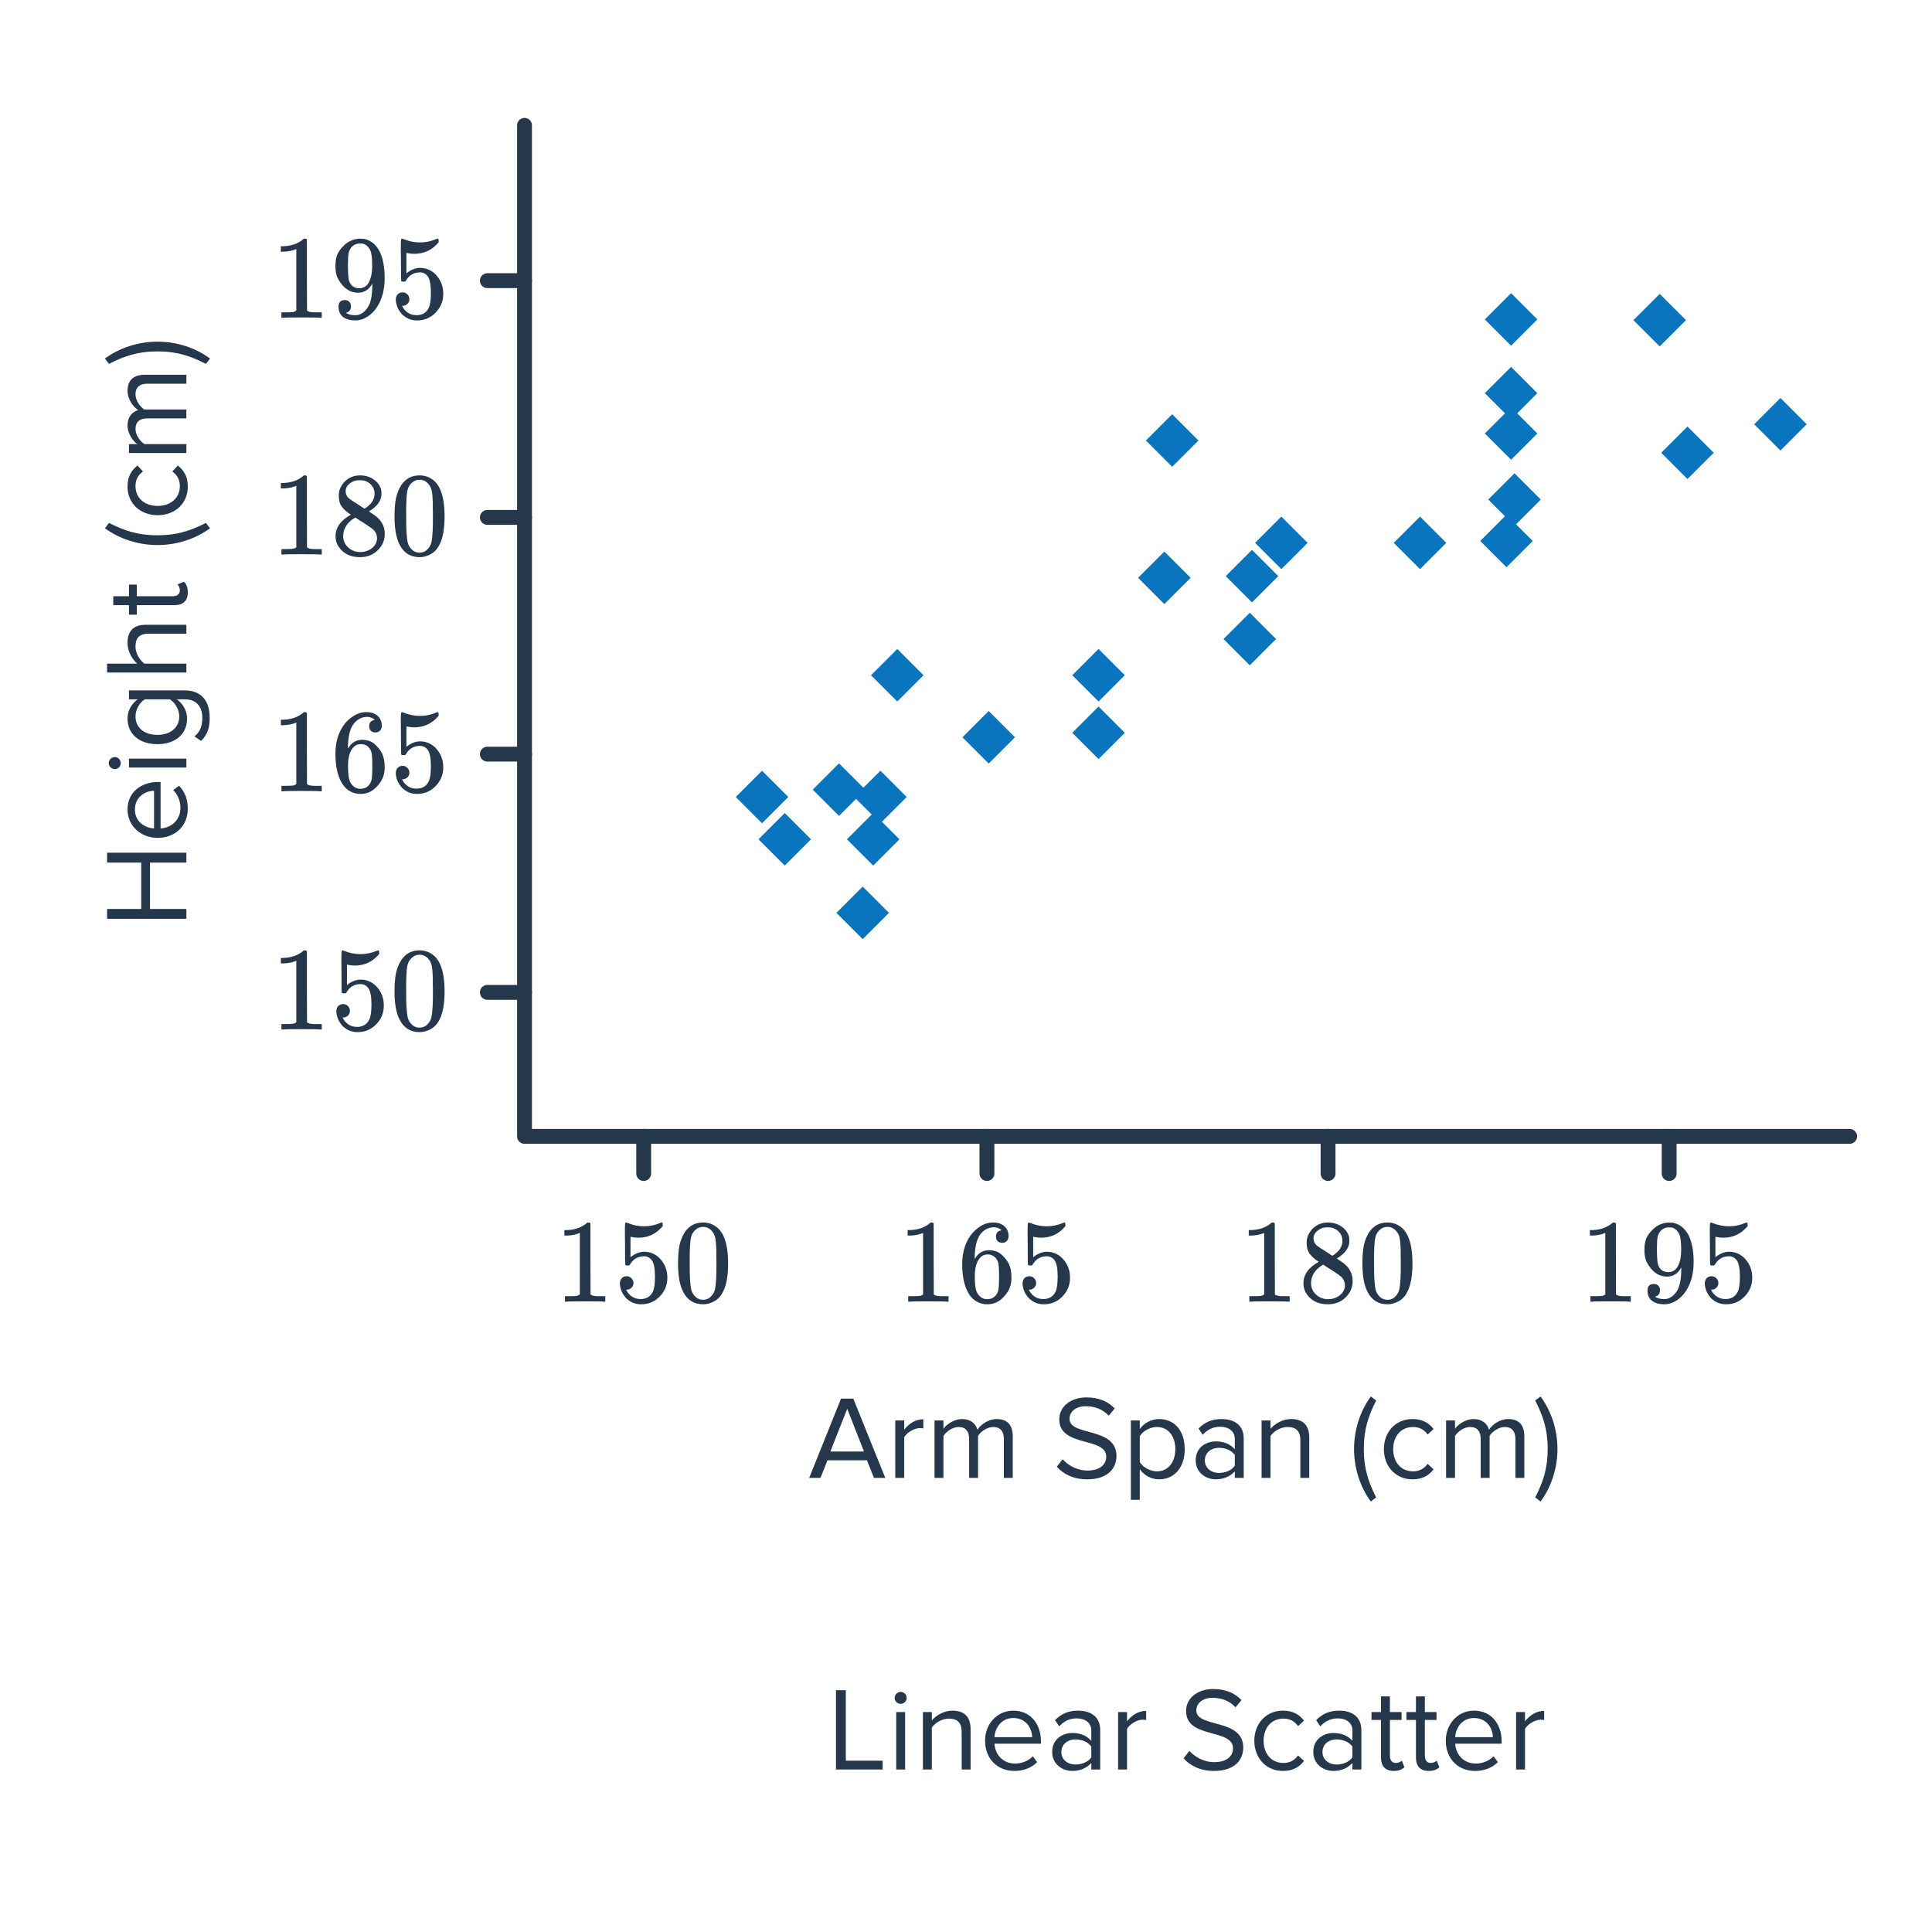 <svg width="260" height="260" viewBox="0 0 260 260" fill="none" xmlns="http://www.w3.org/2000/svg">
<path d="M70.587 16.868V152.928H248.918" stroke="#25374B" stroke-width="2" stroke-linecap="round" stroke-linejoin="round"/>
<path d="M86.625 152.928V157.928" stroke="#25374B" stroke-width="2" stroke-linecap="round"/>
<path d="M132.817 152.928V157.928" stroke="#25374B" stroke-width="2" stroke-linecap="round"/>
<path d="M178.722 152.928V157.928" stroke="#25374B" stroke-width="2" stroke-linecap="round"/>
<path d="M224.628 152.928V157.928" stroke="#25374B" stroke-width="2" stroke-linecap="round"/>
<path d="M65.587 133.548L70.587 133.548" stroke="#25374B" stroke-width="2" stroke-linecap="round"/>
<path d="M65.587 101.489L70.587 101.489" stroke="#25374B" stroke-width="2" stroke-linecap="round"/>
<path d="M65.587 69.629L70.587 69.629" stroke="#25374B" stroke-width="2" stroke-linecap="round"/>
<path d="M65.587 37.769L70.587 37.769" stroke="#25374B" stroke-width="2" stroke-linecap="round"/>
<path d="M119.136 198.889L114.832 188.217H113.184L108.896 198.889H110.416L111.36 196.521H116.672L117.616 198.889H119.136ZM116.272 195.337H111.744L114.016 189.593L116.272 195.337ZM121.683 198.889V193.417C122.035 192.793 123.043 192.185 123.779 192.185C123.971 192.185 124.115 192.201 124.259 192.233V191.001C123.203 191.001 122.307 191.593 121.683 192.409V191.161H120.483V198.889H121.683ZM136.293 198.889V193.305C136.293 191.753 135.541 190.969 134.133 190.969C133.013 190.969 131.973 191.705 131.541 192.409C131.317 191.609 130.645 190.969 129.461 190.969C128.325 190.969 127.285 191.785 126.965 192.281V191.161H125.765V198.889H126.965V193.241C127.381 192.617 128.213 192.041 128.997 192.041C130.005 192.041 130.421 192.665 130.421 193.641V198.889H131.621V193.225C132.021 192.617 132.869 192.041 133.669 192.041C134.661 192.041 135.093 192.665 135.093 193.641V198.889H136.293ZM146.315 199.081C149.195 199.081 150.251 197.497 150.251 195.945C150.251 191.961 143.931 193.337 143.931 190.937C143.931 189.929 144.843 189.241 146.123 189.241C147.291 189.241 148.411 189.641 149.211 190.521L150.011 189.545C149.115 188.601 147.851 188.057 146.219 188.057C144.123 188.057 142.555 189.257 142.555 191.017C142.555 194.825 148.875 193.305 148.875 196.057C148.875 196.873 148.267 197.897 146.363 197.897C144.859 197.897 143.707 197.161 143.003 196.377L142.219 197.385C143.099 198.377 144.459 199.081 146.315 199.081ZM155.994 199.081C158.026 199.081 159.434 197.513 159.434 195.017C159.434 192.505 158.026 190.969 155.994 190.969C154.906 190.969 153.946 191.529 153.386 192.313V191.161H152.186V201.833H153.386V197.721C154.01 198.585 154.938 199.081 155.994 199.081ZM155.69 198.009C154.746 198.009 153.802 197.433 153.386 196.761V193.273C153.802 192.601 154.746 192.041 155.69 192.041C157.242 192.041 158.17 193.305 158.17 195.017C158.17 196.729 157.242 198.009 155.69 198.009ZM167.375 198.889V193.577C167.375 191.705 166.015 190.969 164.383 190.969C163.119 190.969 162.127 191.385 161.295 192.249L161.855 193.081C162.543 192.345 163.295 192.009 164.223 192.009C165.343 192.009 166.175 192.601 166.175 193.641V195.033C165.551 194.313 164.671 193.977 163.615 193.977C162.303 193.977 160.911 194.793 160.911 196.521C160.911 198.201 162.303 199.081 163.615 199.081C164.655 199.081 165.535 198.713 166.175 198.009V198.889H167.375ZM164.047 198.217C162.927 198.217 162.143 197.513 162.143 196.537C162.143 195.545 162.927 194.841 164.047 194.841C164.895 194.841 165.711 195.161 166.175 195.801V197.257C165.711 197.897 164.895 198.217 164.047 198.217ZM176.196 198.889V193.465C176.196 191.785 175.348 190.969 173.732 190.969C172.58 190.969 171.524 191.641 170.98 192.281V191.161H169.78V198.889H170.98V193.241C171.428 192.617 172.324 192.041 173.268 192.041C174.308 192.041 174.996 192.473 174.996 193.833V198.889H176.196ZM185.198 201.513C184.174 199.497 183.534 197.657 183.534 195.001C183.534 192.329 184.174 190.505 185.198 188.473L184.478 187.929C183.038 189.913 182.222 192.425 182.222 195.001C182.222 197.577 183.038 200.105 184.478 202.073L185.198 201.513ZM190.094 199.081C191.502 199.081 192.334 198.505 192.926 197.737L192.126 197.001C191.614 197.689 190.958 198.009 190.158 198.009C188.51 198.009 187.486 196.729 187.486 195.017C187.486 193.305 188.51 192.041 190.158 192.041C190.958 192.041 191.614 192.345 192.126 193.049L192.926 192.313C192.334 191.545 191.502 190.969 190.094 190.969C187.79 190.969 186.238 192.729 186.238 195.017C186.238 197.321 187.79 199.081 190.094 199.081ZM205.136 198.889V193.305C205.136 191.753 204.384 190.969 202.976 190.969C201.856 190.969 200.816 191.705 200.384 192.409C200.16 191.609 199.488 190.969 198.304 190.969C197.168 190.969 196.128 191.785 195.808 192.281V191.161H194.608V198.889H195.808V193.241C196.224 192.617 197.056 192.041 197.84 192.041C198.848 192.041 199.264 192.665 199.264 193.641V198.889H200.464V193.225C200.864 192.617 201.712 192.041 202.512 192.041C203.504 192.041 203.936 192.665 203.936 193.641V198.889H205.136ZM207.322 202.073C208.778 200.105 209.594 197.577 209.594 195.001C209.594 192.425 208.778 189.913 207.322 187.929L206.602 188.473C207.642 190.505 208.282 192.329 208.282 195.001C208.282 197.657 207.642 199.497 206.602 201.513L207.322 202.073Z" fill="#25374B"/>
<path d="M25.082 114.754L14.411 114.754L14.411 116.082L19.003 116.082L19.003 122.322L14.411 122.322L14.411 123.65L25.082 123.65L25.082 122.322L20.186 122.322L20.186 116.082L25.082 116.082L25.082 114.754ZM25.274 108.819C25.274 107.555 24.858 106.515 24.09 105.747L23.306 106.323C23.93 106.931 24.282 107.827 24.282 108.707C24.282 110.371 23.067 111.395 21.61 111.491L21.61 105.235L21.306 105.235C18.986 105.235 17.163 106.611 17.163 108.947C17.163 111.155 18.971 112.755 21.21 112.755C23.627 112.755 25.274 111.107 25.274 108.819ZM20.73 106.419L20.73 111.491C19.547 111.427 18.154 110.611 18.154 108.963C18.154 107.203 19.578 106.435 20.73 106.419ZM16.25 102.7C16.25 102.252 15.899 101.884 15.45 101.884C15.002 101.884 14.634 102.252 14.634 102.7C14.634 103.132 15.002 103.5 15.45 103.5C15.899 103.5 16.25 103.132 16.25 102.7ZM25.082 102.092L17.355 102.092L17.355 103.292L25.082 103.292L25.082 102.092ZM28.218 96.594C28.218 94.706 27.419 92.914 24.858 92.914L17.355 92.914L17.355 94.114L18.523 94.114C17.674 94.738 17.163 95.666 17.163 96.706C17.163 98.738 18.698 100.146 21.178 100.146C23.674 100.146 25.178 98.722 25.178 96.706C25.178 95.618 24.587 94.674 23.802 94.114L24.907 94.114C26.602 94.114 27.227 95.314 27.227 96.594C27.227 97.698 26.939 98.466 26.171 99.106L27.067 99.714C27.962 98.802 28.218 97.906 28.218 96.594ZM24.122 96.418C24.122 97.97 22.875 98.898 21.178 98.898C19.466 98.898 18.235 97.97 18.235 96.418C18.235 95.458 18.811 94.53 19.483 94.114L22.858 94.114C23.53 94.53 24.122 95.458 24.122 96.418ZM25.082 84.079L19.627 84.079C17.947 84.079 17.163 84.927 17.163 86.543C17.163 87.711 17.834 88.767 18.474 89.311L14.411 89.311L14.411 90.511L25.082 90.511L25.082 89.311L19.434 89.311C18.811 88.847 18.235 87.951 18.235 87.023C18.235 85.983 18.634 85.279 19.994 85.279L25.082 85.279L25.082 84.079ZM25.274 79.731C25.274 79.026 25.067 78.594 24.779 78.29L23.883 78.642C24.058 78.802 24.203 79.123 24.203 79.459C24.203 79.987 23.787 80.243 23.21 80.243L18.41 80.243L18.41 78.674L17.355 78.674L17.355 80.243L15.242 80.243L15.242 81.442L17.355 81.442L17.355 82.722L18.41 82.722L18.41 81.442L23.466 81.442C24.619 81.442 25.274 80.867 25.274 79.731ZM27.706 70.374C25.691 71.398 23.851 72.038 21.195 72.038C18.523 72.038 16.698 71.398 14.666 70.374L14.123 71.094C16.107 72.534 18.619 73.35 21.195 73.35C23.77 73.35 26.299 72.534 28.267 71.094L27.706 70.374ZM25.274 65.478C25.274 64.07 24.698 63.238 23.93 62.646L23.195 63.446C23.883 63.958 24.203 64.614 24.203 65.414C24.203 67.062 22.922 68.086 21.21 68.086C19.498 68.086 18.235 67.062 18.235 65.414C18.235 64.614 18.538 63.958 19.242 63.446L18.506 62.646C17.738 63.238 17.163 64.07 17.163 65.478C17.163 67.782 18.922 69.334 21.21 69.334C23.515 69.334 25.274 67.782 25.274 65.478ZM25.082 50.436L19.498 50.436C17.947 50.436 17.163 51.188 17.163 52.596C17.163 53.716 17.898 54.756 18.602 55.188C17.802 55.412 17.163 56.084 17.163 57.268C17.163 58.404 17.979 59.444 18.474 59.764L17.355 59.764L17.355 60.964L25.082 60.964L25.082 59.764L19.434 59.764C18.811 59.348 18.235 58.516 18.235 57.732C18.235 56.724 18.858 56.308 19.834 56.308L25.082 56.308L25.082 55.108L19.419 55.108C18.811 54.708 18.235 53.86 18.235 53.06C18.235 52.068 18.858 51.636 19.834 51.636L25.082 51.636L25.082 50.436ZM28.267 48.25C26.299 46.794 23.77 45.978 21.195 45.978C18.619 45.978 16.107 46.794 14.123 48.25L14.666 48.97C16.698 47.93 18.523 47.29 21.195 47.29C23.851 47.29 25.691 47.93 27.706 48.97L28.267 48.25Z" fill="#25374B"/>
<path d="M43.125 138.548C42.944 138.516 42.096 138.5 40.581 138.5C39.088 138.5 38.251 138.516 38.069 138.548H37.877V137.812H38.293C38.912 137.812 39.312 137.796 39.493 137.764C39.579 137.753 39.707 137.689 39.877 137.572V129.3C39.856 129.3 39.813 129.316 39.749 129.348C39.259 129.54 38.709 129.641 38.101 129.652H37.797V128.916H38.101C38.997 128.884 39.744 128.681 40.341 128.308C40.533 128.201 40.699 128.079 40.837 127.94C40.859 127.908 40.923 127.892 41.029 127.892C41.136 127.892 41.227 127.924 41.301 127.988V132.772L41.317 137.572C41.477 137.732 41.824 137.812 42.357 137.812H42.885H43.301V138.548H43.125ZM46.181 135.124C46.437 135.124 46.651 135.215 46.821 135.396C47.003 135.567 47.093 135.785 47.093 136.052C47.093 136.297 47.003 136.505 46.821 136.676C46.64 136.847 46.437 136.932 46.213 136.932H46.101L46.149 137.012C46.309 137.353 46.555 137.636 46.885 137.86C47.216 138.084 47.605 138.196 48.053 138.196C48.811 138.196 49.355 137.876 49.685 137.236C49.888 136.841 49.989 136.159 49.989 135.188C49.989 134.089 49.845 133.348 49.557 132.964C49.28 132.612 48.939 132.436 48.533 132.436C47.701 132.436 47.072 132.799 46.645 133.524C46.603 133.599 46.56 133.647 46.517 133.668C46.485 133.679 46.411 133.684 46.293 133.684C46.112 133.684 46.011 133.652 45.989 133.588C45.968 133.545 45.957 132.612 45.957 130.788C45.957 130.468 45.952 130.089 45.941 129.652C45.941 129.215 45.941 128.937 45.941 128.82C45.941 128.223 45.973 127.924 46.037 127.924C46.059 127.903 46.08 127.892 46.101 127.892L46.389 127.988C47.083 128.265 47.792 128.404 48.517 128.404C49.275 128.404 50 128.255 50.693 127.956C50.779 127.913 50.848 127.892 50.901 127.892C50.987 127.892 51.029 127.988 51.029 128.18V128.388C50.165 129.423 49.072 129.94 47.749 129.94C47.419 129.94 47.12 129.908 46.853 129.844L46.693 129.812V132.564C47.301 132.073 47.925 131.828 48.565 131.828C48.768 131.828 48.987 131.855 49.221 131.908C49.936 132.089 50.517 132.495 50.965 133.124C51.424 133.753 51.653 134.489 51.653 135.332C51.653 136.303 51.312 137.14 50.629 137.844C49.957 138.548 49.125 138.9 48.133 138.9C47.461 138.9 46.891 138.713 46.421 138.34C46.219 138.212 46.043 138.036 45.893 137.812C45.573 137.428 45.371 136.953 45.285 136.388C45.285 136.356 45.28 136.308 45.269 136.244C45.269 136.169 45.269 136.116 45.269 136.084C45.269 135.785 45.355 135.551 45.525 135.38C45.696 135.209 45.915 135.124 46.181 135.124ZM54.005 129.188C54.603 128.324 55.419 127.892 56.453 127.892C57.232 127.892 57.915 128.159 58.501 128.692C58.789 128.969 59.035 129.332 59.237 129.78C59.632 130.665 59.829 131.881 59.829 133.428C59.829 135.081 59.6 136.345 59.141 137.22C58.843 137.839 58.405 138.287 57.829 138.564C57.381 138.788 56.928 138.9 56.469 138.9C55.243 138.9 54.347 138.34 53.781 137.22C53.323 136.345 53.093 135.081 53.093 133.428C53.093 132.436 53.157 131.62 53.285 130.98C53.424 130.329 53.664 129.732 54.005 129.188ZM57.605 128.996C57.296 128.655 56.917 128.484 56.469 128.484C56.021 128.484 55.637 128.655 55.317 128.996C55.083 129.241 54.923 129.54 54.837 129.892C54.752 130.244 54.699 130.852 54.677 131.716C54.677 131.78 54.672 131.988 54.661 132.34C54.661 132.692 54.661 132.985 54.661 133.22C54.661 134.244 54.672 134.959 54.693 135.364C54.736 136.111 54.8 136.649 54.885 136.98C54.971 137.3 55.131 137.577 55.365 137.812C55.653 138.132 56.021 138.292 56.469 138.292C56.907 138.292 57.269 138.132 57.557 137.812C57.792 137.577 57.952 137.3 58.037 136.98C58.123 136.649 58.187 136.111 58.229 135.364C58.251 134.959 58.261 134.244 58.261 133.22C58.261 132.985 58.256 132.692 58.245 132.34C58.245 131.988 58.245 131.78 58.245 131.716C58.224 130.852 58.171 130.244 58.085 129.892C58 129.54 57.84 129.241 57.605 128.996Z" fill="#25374B"/>
<path d="M43.125 106.489C42.944 106.457 42.096 106.441 40.581 106.441C39.088 106.441 38.251 106.457 38.069 106.489H37.877V105.753H38.293C38.912 105.753 39.312 105.737 39.493 105.705C39.579 105.695 39.707 105.631 39.877 105.513V97.241C39.856 97.241 39.813 97.257 39.749 97.289C39.259 97.481 38.709 97.582 38.101 97.593H37.797V96.857H38.101C38.997 96.825 39.744 96.623 40.341 96.249C40.533 96.142 40.699 96.02 40.837 95.881C40.859 95.849 40.923 95.833 41.029 95.833C41.136 95.833 41.227 95.865 41.301 95.929V100.713L41.317 105.513C41.477 105.673 41.824 105.753 42.357 105.753H42.885H43.301V106.489H43.125ZM50.437 96.873C50.203 96.638 49.872 96.505 49.445 96.473C48.699 96.473 48.075 96.793 47.573 97.433C47.072 98.126 46.821 99.204 46.821 100.665L46.837 100.729L46.965 100.521C47.403 99.881 47.995 99.561 48.741 99.561C49.232 99.561 49.664 99.662 50.037 99.865C50.293 100.015 50.549 100.233 50.805 100.521C51.061 100.799 51.269 101.097 51.429 101.417C51.653 101.94 51.765 102.511 51.765 103.129V103.417C51.765 103.663 51.739 103.892 51.685 104.105C51.557 104.735 51.227 105.327 50.693 105.881C50.235 106.361 49.723 106.66 49.157 106.777C48.987 106.82 48.773 106.841 48.517 106.841C48.315 106.841 48.133 106.825 47.973 106.793C47.184 106.644 46.555 106.217 46.085 105.513C45.456 104.521 45.141 103.177 45.141 101.481C45.141 100.329 45.344 99.321 45.749 98.457C46.155 97.593 46.72 96.921 47.445 96.441C48.021 96.036 48.645 95.833 49.317 95.833C49.936 95.833 50.432 95.999 50.805 96.329C51.189 96.66 51.381 97.113 51.381 97.689C51.381 97.956 51.301 98.169 51.141 98.329C50.992 98.489 50.789 98.569 50.533 98.569C50.277 98.569 50.069 98.495 49.909 98.345C49.76 98.196 49.685 97.988 49.685 97.721C49.685 97.241 49.936 96.959 50.437 96.873ZM49.733 100.713C49.435 100.329 49.051 100.137 48.581 100.137C48.187 100.137 47.867 100.26 47.621 100.505C47.099 101.028 46.837 101.871 46.837 103.033C46.837 103.983 46.901 104.639 47.029 105.001C47.136 105.321 47.317 105.593 47.573 105.817C47.829 106.041 48.133 106.153 48.485 106.153C49.029 106.153 49.445 105.951 49.733 105.545C49.893 105.321 49.995 105.055 50.037 104.745C50.08 104.436 50.101 103.988 50.101 103.401V103.145V102.889C50.101 102.281 50.08 101.823 50.037 101.513C49.995 101.204 49.893 100.937 49.733 100.713ZM54.181 103.065C54.437 103.065 54.651 103.156 54.821 103.337C55.003 103.508 55.093 103.727 55.093 103.993C55.093 104.239 55.003 104.447 54.821 104.617C54.64 104.788 54.437 104.873 54.213 104.873H54.101L54.149 104.953C54.309 105.295 54.555 105.577 54.885 105.801C55.216 106.025 55.605 106.137 56.053 106.137C56.811 106.137 57.355 105.817 57.685 105.177C57.888 104.783 57.989 104.1 57.989 103.129C57.989 102.031 57.845 101.289 57.557 100.905C57.28 100.553 56.939 100.377 56.533 100.377C55.701 100.377 55.072 100.74 54.645 101.465C54.603 101.54 54.56 101.588 54.517 101.609C54.485 101.62 54.411 101.625 54.293 101.625C54.112 101.625 54.011 101.593 53.989 101.529C53.968 101.487 53.957 100.553 53.957 98.729C53.957 98.409 53.952 98.031 53.941 97.593C53.941 97.156 53.941 96.879 53.941 96.761C53.941 96.164 53.973 95.865 54.037 95.865C54.059 95.844 54.08 95.833 54.101 95.833L54.389 95.929C55.083 96.207 55.792 96.345 56.517 96.345C57.275 96.345 58 96.196 58.693 95.897C58.779 95.855 58.848 95.833 58.901 95.833C58.987 95.833 59.029 95.929 59.029 96.121V96.329C58.165 97.364 57.072 97.881 55.749 97.881C55.419 97.881 55.12 97.849 54.853 97.785L54.693 97.753V100.505C55.301 100.015 55.925 99.769 56.565 99.769C56.768 99.769 56.987 99.796 57.221 99.849C57.936 100.031 58.517 100.436 58.965 101.065C59.424 101.695 59.653 102.431 59.653 103.273C59.653 104.244 59.312 105.081 58.629 105.785C57.957 106.489 57.125 106.841 56.133 106.841C55.461 106.841 54.891 106.655 54.421 106.281C54.219 106.153 54.043 105.977 53.893 105.753C53.573 105.369 53.371 104.895 53.285 104.329C53.285 104.297 53.28 104.249 53.269 104.185C53.269 104.111 53.269 104.057 53.269 104.025C53.269 103.727 53.355 103.492 53.525 103.321C53.696 103.151 53.915 103.065 54.181 103.065Z" fill="#25374B"/>
<path d="M43.125 74.629C42.944 74.597 42.096 74.581 40.581 74.581C39.088 74.581 38.251 74.597 38.069 74.629H37.877V73.893H38.293C38.912 73.893 39.312 73.877 39.493 73.845C39.579 73.834 39.707 73.77 39.877 73.653V65.381C39.856 65.381 39.813 65.397 39.749 65.429C39.259 65.621 38.709 65.722 38.101 65.733H37.797V64.997H38.101C38.997 64.965 39.744 64.762 40.341 64.389C40.533 64.282 40.699 64.16 40.837 64.021C40.859 63.989 40.923 63.973 41.029 63.973C41.136 63.973 41.227 64.005 41.301 64.069V68.853L41.317 73.653C41.477 73.813 41.824 73.893 42.357 73.893H42.885H43.301V74.629H43.125ZM47.221 69.269C46.699 68.928 46.293 68.57 46.005 68.197C45.728 67.824 45.589 67.333 45.589 66.725C45.589 66.266 45.675 65.882 45.845 65.573C46.08 65.093 46.421 64.709 46.869 64.421C47.328 64.122 47.851 63.973 48.437 63.973C49.163 63.973 49.792 64.165 50.325 64.549C50.859 64.922 51.189 65.408 51.317 66.005C51.328 66.069 51.333 66.197 51.333 66.389C51.333 66.624 51.323 66.784 51.301 66.869C51.141 67.573 50.656 68.181 49.845 68.693L49.653 68.821C50.251 69.226 50.56 69.44 50.581 69.461C51.381 70.101 51.781 70.896 51.781 71.845C51.781 72.709 51.461 73.45 50.821 74.069C50.192 74.677 49.403 74.981 48.453 74.981C47.141 74.981 46.176 74.501 45.557 73.541C45.291 73.157 45.157 72.693 45.157 72.149C45.157 70.986 45.845 70.026 47.221 69.269ZM50.405 66.421C50.405 65.962 50.256 65.573 49.957 65.253C49.659 64.933 49.296 64.73 48.869 64.645C48.795 64.634 48.619 64.629 48.341 64.629C47.776 64.629 47.301 64.821 46.917 65.205C46.651 65.45 46.517 65.744 46.517 66.085C46.517 66.544 46.709 66.906 47.093 67.173C47.147 67.226 47.488 67.45 48.117 67.845L49.045 68.453C49.056 68.442 49.125 68.4 49.253 68.325C49.381 68.24 49.477 68.165 49.541 68.101C50.117 67.642 50.405 67.082 50.405 66.421ZM46.181 72.117C46.181 72.746 46.411 73.269 46.869 73.685C47.328 74.09 47.861 74.293 48.469 74.293C48.907 74.293 49.301 74.202 49.653 74.021C50.016 73.84 50.288 73.605 50.469 73.317C50.651 73.04 50.741 72.746 50.741 72.437C50.741 71.978 50.555 71.573 50.181 71.221C50.096 71.136 49.653 70.832 48.853 70.309C48.704 70.213 48.539 70.112 48.357 70.005C48.187 69.888 48.053 69.797 47.957 69.733L47.829 69.653L47.637 69.749C46.965 70.186 46.523 70.72 46.309 71.349C46.224 71.626 46.181 71.882 46.181 72.117ZM54.005 65.269C54.603 64.405 55.419 63.973 56.453 63.973C57.232 63.973 57.915 64.24 58.501 64.773C58.789 65.05 59.035 65.413 59.237 65.861C59.632 66.746 59.829 67.962 59.829 69.509C59.829 71.162 59.6 72.426 59.141 73.301C58.843 73.92 58.405 74.368 57.829 74.645C57.381 74.869 56.928 74.981 56.469 74.981C55.243 74.981 54.347 74.421 53.781 73.301C53.323 72.426 53.093 71.162 53.093 69.509C53.093 68.517 53.157 67.701 53.285 67.061C53.424 66.41 53.664 65.813 54.005 65.269ZM57.605 65.077C57.296 64.736 56.917 64.565 56.469 64.565C56.021 64.565 55.637 64.736 55.317 65.077C55.083 65.322 54.923 65.621 54.837 65.973C54.752 66.325 54.699 66.933 54.677 67.797C54.677 67.861 54.672 68.069 54.661 68.421C54.661 68.773 54.661 69.066 54.661 69.301C54.661 70.325 54.672 71.04 54.693 71.445C54.736 72.192 54.8 72.73 54.885 73.061C54.971 73.381 55.131 73.658 55.365 73.893C55.653 74.213 56.021 74.373 56.469 74.373C56.907 74.373 57.269 74.213 57.557 73.893C57.792 73.658 57.952 73.381 58.037 73.061C58.123 72.73 58.187 72.192 58.229 71.445C58.251 71.04 58.261 70.325 58.261 69.301C58.261 69.066 58.256 68.773 58.245 68.421C58.245 68.069 58.245 67.861 58.245 67.797C58.224 66.933 58.171 66.325 58.085 65.973C58 65.621 57.84 65.322 57.605 65.077Z" fill="#25374B"/>
<path d="M43.125 42.769C42.944 42.737 42.096 42.721 40.581 42.721C39.088 42.721 38.251 42.737 38.069 42.769H37.877V42.033H38.293C38.912 42.033 39.312 42.017 39.493 41.985C39.579 41.974 39.707 41.91 39.877 41.793V33.521C39.856 33.521 39.813 33.537 39.749 33.569C39.259 33.761 38.709 33.862 38.101 33.873H37.797V33.137H38.101C38.997 33.105 39.744 32.902 40.341 32.529C40.533 32.422 40.699 32.299 40.837 32.161C40.859 32.129 40.923 32.113 41.029 32.113C41.136 32.113 41.227 32.145 41.301 32.209V36.993L41.317 41.793C41.477 41.953 41.824 42.033 42.357 42.033H42.885H43.301V42.769H43.125ZM47.237 41.233C47.237 41.457 47.179 41.643 47.061 41.793C46.955 41.942 46.811 42.033 46.629 42.065L46.565 42.081C46.565 42.091 46.603 42.123 46.677 42.177C46.752 42.219 46.811 42.246 46.853 42.257C47.099 42.363 47.403 42.417 47.765 42.417C47.968 42.417 48.107 42.406 48.181 42.385C48.693 42.257 49.125 41.926 49.477 41.393C49.893 40.795 50.101 39.761 50.101 38.289V38.177L50.021 38.305C49.584 39.03 48.971 39.393 48.181 39.393C47.328 39.393 46.603 39.025 46.005 38.289C45.696 37.905 45.472 37.531 45.333 37.169C45.205 36.806 45.141 36.347 45.141 35.793C45.141 35.174 45.221 34.667 45.381 34.273C45.552 33.878 45.84 33.478 46.245 33.073C46.8 32.518 47.461 32.203 48.229 32.129L48.277 32.113C48.309 32.113 48.336 32.113 48.357 32.113C48.379 32.113 48.411 32.118 48.453 32.129C48.507 32.129 48.549 32.129 48.581 32.129C48.805 32.129 48.96 32.139 49.045 32.161C49.909 32.353 50.587 32.902 51.077 33.809C51.536 34.737 51.765 35.942 51.765 37.425C51.765 38.918 51.445 40.182 50.805 41.217C50.432 41.814 49.979 42.283 49.445 42.625C48.923 42.955 48.373 43.121 47.797 43.121C47.125 43.121 46.581 42.966 46.165 42.657C45.76 42.337 45.557 41.878 45.557 41.281C45.557 40.683 45.84 40.385 46.405 40.385C46.651 40.385 46.848 40.459 46.997 40.609C47.157 40.758 47.237 40.966 47.237 41.233ZM48.853 32.801C48.747 32.779 48.597 32.769 48.405 32.769C48 32.769 47.653 32.913 47.365 33.201C47.141 33.435 46.992 33.718 46.917 34.049C46.853 34.369 46.821 34.923 46.821 35.713C46.821 36.438 46.848 37.014 46.901 37.441C46.955 37.846 47.109 38.177 47.365 38.433C47.632 38.678 47.968 38.801 48.373 38.801H48.437C49.013 38.747 49.429 38.449 49.685 37.905C49.952 37.35 50.085 36.678 50.085 35.889C50.085 35.057 50.043 34.459 49.957 34.097C49.904 33.787 49.771 33.51 49.557 33.265C49.355 33.019 49.12 32.865 48.853 32.801ZM54.181 39.345C54.437 39.345 54.651 39.435 54.821 39.617C55.003 39.787 55.093 40.006 55.093 40.273C55.093 40.518 55.003 40.726 54.821 40.897C54.64 41.067 54.437 41.153 54.213 41.153H54.101L54.149 41.233C54.309 41.574 54.555 41.857 54.885 42.081C55.216 42.305 55.605 42.417 56.053 42.417C56.811 42.417 57.355 42.097 57.685 41.457C57.888 41.062 57.989 40.379 57.989 39.409C57.989 38.31 57.845 37.569 57.557 37.185C57.28 36.833 56.939 36.657 56.533 36.657C55.701 36.657 55.072 37.019 54.645 37.745C54.603 37.819 54.56 37.867 54.517 37.889C54.485 37.899 54.411 37.905 54.293 37.905C54.112 37.905 54.011 37.873 53.989 37.809C53.968 37.766 53.957 36.833 53.957 35.009C53.957 34.689 53.952 34.31 53.941 33.873C53.941 33.435 53.941 33.158 53.941 33.041C53.941 32.443 53.973 32.145 54.037 32.145C54.059 32.123 54.08 32.113 54.101 32.113L54.389 32.209C55.083 32.486 55.792 32.625 56.517 32.625C57.275 32.625 58 32.475 58.693 32.177C58.779 32.134 58.848 32.113 58.901 32.113C58.987 32.113 59.029 32.209 59.029 32.401V32.609C58.165 33.643 57.072 34.161 55.749 34.161C55.419 34.161 55.12 34.129 54.853 34.065L54.693 34.033V36.785C55.301 36.294 55.925 36.049 56.565 36.049C56.768 36.049 56.987 36.075 57.221 36.129C57.936 36.31 58.517 36.715 58.965 37.345C59.424 37.974 59.653 38.71 59.653 39.553C59.653 40.523 59.312 41.361 58.629 42.065C57.957 42.769 57.125 43.121 56.133 43.121C55.461 43.121 54.891 42.934 54.421 42.561C54.219 42.433 54.043 42.257 53.893 42.033C53.573 41.649 53.371 41.174 53.285 40.609C53.285 40.577 53.28 40.529 53.269 40.465C53.269 40.39 53.269 40.337 53.269 40.305C53.269 40.006 53.355 39.771 53.525 39.601C53.696 39.43 53.915 39.345 54.181 39.345Z" fill="#25374B"/>
<path d="M81.281 175.174C81.1 175.142 80.252 175.126 78.737 175.126C77.244 175.126 76.407 175.142 76.225 175.174H76.033V174.438H76.449C77.068 174.438 77.468 174.422 77.649 174.39C77.735 174.379 77.863 174.315 78.033 174.198V165.926C78.012 165.926 77.969 165.942 77.905 165.974C77.415 166.166 76.865 166.267 76.257 166.278H75.953V165.542H76.257C77.153 165.51 77.9 165.307 78.497 164.934C78.689 164.827 78.855 164.704 78.993 164.566C79.015 164.534 79.079 164.518 79.185 164.518C79.292 164.518 79.383 164.55 79.457 164.614V169.398L79.473 174.198C79.633 174.358 79.98 174.438 80.513 174.438H81.041H81.457V175.174H81.281ZM84.337 171.75C84.593 171.75 84.807 171.84 84.977 172.022C85.159 172.192 85.249 172.411 85.249 172.678C85.249 172.923 85.159 173.131 84.977 173.302C84.796 173.472 84.593 173.558 84.369 173.558H84.257L84.305 173.638C84.465 173.979 84.711 174.262 85.041 174.486C85.372 174.71 85.761 174.822 86.209 174.822C86.967 174.822 87.511 174.502 87.841 173.862C88.044 173.467 88.145 172.784 88.145 171.814C88.145 170.715 88.001 169.974 87.713 169.59C87.436 169.238 87.095 169.062 86.689 169.062C85.857 169.062 85.228 169.424 84.801 170.15C84.759 170.224 84.716 170.272 84.673 170.294C84.641 170.304 84.567 170.31 84.449 170.31C84.268 170.31 84.167 170.278 84.145 170.214C84.124 170.171 84.113 169.238 84.113 167.414C84.113 167.094 84.108 166.715 84.097 166.278C84.097 165.84 84.097 165.563 84.097 165.446C84.097 164.848 84.129 164.55 84.193 164.55C84.215 164.528 84.236 164.518 84.257 164.518L84.545 164.614C85.239 164.891 85.948 165.03 86.673 165.03C87.431 165.03 88.156 164.88 88.849 164.582C88.935 164.539 89.004 164.518 89.057 164.518C89.143 164.518 89.185 164.614 89.185 164.806V165.014C88.321 166.048 87.228 166.566 85.905 166.566C85.575 166.566 85.276 166.534 85.009 166.47L84.849 166.438V169.19C85.457 168.699 86.081 168.454 86.721 168.454C86.924 168.454 87.143 168.48 87.377 168.534C88.092 168.715 88.673 169.12 89.121 169.75C89.58 170.379 89.809 171.115 89.809 171.958C89.809 172.928 89.468 173.766 88.785 174.47C88.113 175.174 87.281 175.526 86.289 175.526C85.617 175.526 85.047 175.339 84.577 174.966C84.375 174.838 84.199 174.662 84.049 174.438C83.729 174.054 83.527 173.579 83.441 173.014C83.441 172.982 83.436 172.934 83.425 172.87C83.425 172.795 83.425 172.742 83.425 172.71C83.425 172.411 83.511 172.176 83.681 172.006C83.852 171.835 84.071 171.75 84.337 171.75ZM92.161 165.814C92.759 164.95 93.575 164.518 94.609 164.518C95.388 164.518 96.071 164.784 96.657 165.318C96.945 165.595 97.191 165.958 97.393 166.406C97.788 167.291 97.985 168.507 97.985 170.054C97.985 171.707 97.756 172.971 97.297 173.846C96.999 174.464 96.561 174.912 95.985 175.19C95.537 175.414 95.084 175.526 94.625 175.526C93.399 175.526 92.503 174.966 91.937 173.846C91.479 172.971 91.249 171.707 91.249 170.054C91.249 169.062 91.313 168.246 91.441 167.606C91.58 166.955 91.82 166.358 92.161 165.814ZM95.761 165.622C95.452 165.28 95.073 165.11 94.625 165.11C94.177 165.11 93.793 165.28 93.473 165.622C93.239 165.867 93.079 166.166 92.993 166.518C92.908 166.87 92.855 167.478 92.833 168.342C92.833 168.406 92.828 168.614 92.817 168.966C92.817 169.318 92.817 169.611 92.817 169.846C92.817 170.87 92.828 171.584 92.849 171.99C92.892 172.736 92.956 173.275 93.041 173.606C93.127 173.926 93.287 174.203 93.521 174.438C93.809 174.758 94.177 174.918 94.625 174.918C95.063 174.918 95.425 174.758 95.713 174.438C95.948 174.203 96.108 173.926 96.193 173.606C96.279 173.275 96.343 172.736 96.385 171.99C96.407 171.584 96.417 170.87 96.417 169.846C96.417 169.611 96.412 169.318 96.401 168.966C96.401 168.614 96.401 168.406 96.401 168.342C96.38 167.478 96.327 166.87 96.241 166.518C96.156 166.166 95.996 165.867 95.761 165.622Z" fill="#25374B"/>
<path d="M127.473 175.174C127.292 175.142 126.444 175.126 124.929 175.126C123.436 175.126 122.598 175.142 122.417 175.174H122.225V174.438H122.641C123.26 174.438 123.66 174.422 123.841 174.39C123.926 174.379 124.054 174.315 124.225 174.198V165.926C124.204 165.926 124.161 165.942 124.097 165.974C123.606 166.166 123.057 166.267 122.449 166.278H122.145V165.542H122.449C123.345 165.51 124.092 165.307 124.689 164.934C124.881 164.827 125.046 164.704 125.185 164.566C125.206 164.534 125.27 164.518 125.377 164.518C125.484 164.518 125.574 164.55 125.649 164.614V169.398L125.665 174.198C125.825 174.358 126.172 174.438 126.705 174.438H127.233H127.649V175.174H127.473ZM134.785 165.558C134.55 165.323 134.22 165.19 133.793 165.158C133.046 165.158 132.422 165.478 131.921 166.118C131.42 166.811 131.169 167.888 131.169 169.35L131.185 169.414L131.313 169.206C131.75 168.566 132.342 168.246 133.089 168.246C133.58 168.246 134.012 168.347 134.385 168.55C134.641 168.699 134.897 168.918 135.153 169.206C135.409 169.483 135.617 169.782 135.777 170.102C136.001 170.624 136.113 171.195 136.113 171.814V172.102C136.113 172.347 136.086 172.576 136.033 172.79C135.905 173.419 135.574 174.011 135.041 174.566C134.582 175.046 134.07 175.344 133.505 175.462C133.334 175.504 133.121 175.526 132.865 175.526C132.662 175.526 132.481 175.51 132.321 175.478C131.532 175.328 130.902 174.902 130.433 174.198C129.804 173.206 129.489 171.862 129.489 170.166C129.489 169.014 129.692 168.006 130.097 167.142C130.502 166.278 131.068 165.606 131.793 165.126C132.369 164.72 132.993 164.518 133.665 164.518C134.284 164.518 134.78 164.683 135.153 165.014C135.537 165.344 135.729 165.798 135.729 166.374C135.729 166.64 135.649 166.854 135.489 167.014C135.34 167.174 135.137 167.254 134.881 167.254C134.625 167.254 134.417 167.179 134.257 167.03C134.108 166.88 134.033 166.672 134.033 166.406C134.033 165.926 134.284 165.643 134.785 165.558ZM134.081 169.398C133.782 169.014 133.398 168.822 132.929 168.822C132.534 168.822 132.214 168.944 131.969 169.19C131.446 169.712 131.185 170.555 131.185 171.718C131.185 172.667 131.249 173.323 131.377 173.686C131.484 174.006 131.665 174.278 131.921 174.502C132.177 174.726 132.481 174.838 132.833 174.838C133.377 174.838 133.793 174.635 134.081 174.23C134.241 174.006 134.342 173.739 134.385 173.43C134.428 173.12 134.449 172.672 134.449 172.086V171.83V171.574C134.449 170.966 134.428 170.507 134.385 170.198C134.342 169.888 134.241 169.622 134.081 169.398ZM138.529 171.75C138.785 171.75 138.998 171.84 139.169 172.022C139.35 172.192 139.441 172.411 139.441 172.678C139.441 172.923 139.35 173.131 139.169 173.302C138.988 173.472 138.785 173.558 138.561 173.558H138.449L138.497 173.638C138.657 173.979 138.902 174.262 139.233 174.486C139.564 174.71 139.953 174.822 140.401 174.822C141.158 174.822 141.702 174.502 142.033 173.862C142.236 173.467 142.337 172.784 142.337 171.814C142.337 170.715 142.193 169.974 141.905 169.59C141.628 169.238 141.286 169.062 140.881 169.062C140.049 169.062 139.42 169.424 138.993 170.15C138.95 170.224 138.908 170.272 138.865 170.294C138.833 170.304 138.758 170.31 138.641 170.31C138.46 170.31 138.358 170.278 138.337 170.214C138.316 170.171 138.305 169.238 138.305 167.414C138.305 167.094 138.3 166.715 138.289 166.278C138.289 165.84 138.289 165.563 138.289 165.446C138.289 164.848 138.321 164.55 138.385 164.55C138.406 164.528 138.428 164.518 138.449 164.518L138.737 164.614C139.43 164.891 140.14 165.03 140.865 165.03C141.622 165.03 142.348 164.88 143.041 164.582C143.126 164.539 143.196 164.518 143.249 164.518C143.334 164.518 143.377 164.614 143.377 164.806V165.014C142.513 166.048 141.42 166.566 140.097 166.566C139.766 166.566 139.468 166.534 139.201 166.47L139.041 166.438V169.19C139.649 168.699 140.273 168.454 140.913 168.454C141.116 168.454 141.334 168.48 141.569 168.534C142.284 168.715 142.865 169.12 143.313 169.75C143.772 170.379 144.001 171.115 144.001 171.958C144.001 172.928 143.66 173.766 142.977 174.47C142.305 175.174 141.473 175.526 140.481 175.526C139.809 175.526 139.238 175.339 138.769 174.966C138.566 174.838 138.39 174.662 138.241 174.438C137.921 174.054 137.718 173.579 137.633 173.014C137.633 172.982 137.628 172.934 137.617 172.87C137.617 172.795 137.617 172.742 137.617 172.71C137.617 172.411 137.702 172.176 137.873 172.006C138.044 171.835 138.262 171.75 138.529 171.75Z" fill="#25374B"/>
<path d="M173.378 175.174C173.197 175.142 172.349 175.126 170.834 175.126C169.341 175.126 168.504 175.142 168.322 175.174H168.13V174.438H168.546C169.165 174.438 169.565 174.422 169.746 174.39C169.832 174.379 169.96 174.315 170.13 174.198V165.926C170.109 165.926 170.066 165.942 170.002 165.974C169.512 166.166 168.962 166.267 168.354 166.278H168.05V165.542H168.354C169.25 165.51 169.997 165.307 170.594 164.934C170.786 164.827 170.952 164.704 171.09 164.566C171.112 164.534 171.176 164.518 171.282 164.518C171.389 164.518 171.48 164.55 171.554 164.614V169.398L171.57 174.198C171.73 174.358 172.077 174.438 172.61 174.438H173.138H173.554V175.174H173.378ZM177.474 169.814C176.952 169.472 176.546 169.115 176.258 168.742C175.981 168.368 175.842 167.878 175.842 167.27C175.842 166.811 175.928 166.427 176.098 166.118C176.333 165.638 176.674 165.254 177.122 164.966C177.581 164.667 178.104 164.518 178.69 164.518C179.416 164.518 180.045 164.71 180.578 165.094C181.112 165.467 181.442 165.952 181.57 166.55C181.581 166.614 181.586 166.742 181.586 166.934C181.586 167.168 181.576 167.328 181.554 167.414C181.394 168.118 180.909 168.726 180.098 169.238L179.906 169.366C180.504 169.771 180.813 169.984 180.834 170.006C181.634 170.646 182.034 171.44 182.034 172.39C182.034 173.254 181.714 173.995 181.074 174.614C180.445 175.222 179.656 175.526 178.706 175.526C177.394 175.526 176.429 175.046 175.81 174.086C175.544 173.702 175.41 173.238 175.41 172.694C175.41 171.531 176.098 170.571 177.474 169.814ZM180.658 166.966C180.658 166.507 180.509 166.118 180.21 165.798C179.912 165.478 179.549 165.275 179.122 165.19C179.048 165.179 178.872 165.174 178.594 165.174C178.029 165.174 177.554 165.366 177.17 165.75C176.904 165.995 176.77 166.288 176.77 166.63C176.77 167.088 176.962 167.451 177.346 167.718C177.4 167.771 177.741 167.995 178.37 168.39L179.298 168.998C179.309 168.987 179.378 168.944 179.506 168.87C179.634 168.784 179.73 168.71 179.794 168.646C180.37 168.187 180.658 167.627 180.658 166.966ZM176.434 172.662C176.434 173.291 176.664 173.814 177.122 174.23C177.581 174.635 178.114 174.838 178.722 174.838C179.16 174.838 179.554 174.747 179.906 174.566C180.269 174.384 180.541 174.15 180.722 173.862C180.904 173.584 180.994 173.291 180.994 172.982C180.994 172.523 180.808 172.118 180.434 171.766C180.349 171.68 179.906 171.376 179.106 170.854C178.957 170.758 178.792 170.656 178.61 170.55C178.44 170.432 178.306 170.342 178.21 170.278L178.082 170.198L177.89 170.294C177.218 170.731 176.776 171.264 176.562 171.894C176.477 172.171 176.434 172.427 176.434 172.662ZM184.258 165.814C184.856 164.95 185.672 164.518 186.706 164.518C187.485 164.518 188.168 164.784 188.754 165.318C189.042 165.595 189.288 165.958 189.49 166.406C189.885 167.291 190.082 168.507 190.082 170.054C190.082 171.707 189.853 172.971 189.394 173.846C189.096 174.464 188.658 174.912 188.082 175.19C187.634 175.414 187.181 175.526 186.722 175.526C185.496 175.526 184.6 174.966 184.034 173.846C183.576 172.971 183.346 171.707 183.346 170.054C183.346 169.062 183.41 168.246 183.538 167.606C183.677 166.955 183.917 166.358 184.258 165.814ZM187.858 165.622C187.549 165.28 187.17 165.11 186.722 165.11C186.274 165.11 185.89 165.28 185.57 165.622C185.336 165.867 185.176 166.166 185.09 166.518C185.005 166.87 184.952 167.478 184.93 168.342C184.93 168.406 184.925 168.614 184.914 168.966C184.914 169.318 184.914 169.611 184.914 169.846C184.914 170.87 184.925 171.584 184.946 171.99C184.989 172.736 185.053 173.275 185.138 173.606C185.224 173.926 185.384 174.203 185.618 174.438C185.906 174.758 186.274 174.918 186.722 174.918C187.16 174.918 187.522 174.758 187.81 174.438C188.045 174.203 188.205 173.926 188.29 173.606C188.376 173.275 188.44 172.736 188.482 171.99C188.504 171.584 188.514 170.87 188.514 169.846C188.514 169.611 188.509 169.318 188.498 168.966C188.498 168.614 188.498 168.406 188.498 168.342C188.477 167.478 188.424 166.87 188.338 166.518C188.253 166.166 188.093 165.867 187.858 165.622Z" fill="#25374B"/>
<path d="M219.284 175.174C219.103 175.142 218.255 175.126 216.74 175.126C215.247 175.126 214.409 175.142 214.228 175.174H214.036V174.438H214.452C215.071 174.438 215.471 174.422 215.652 174.39C215.737 174.379 215.865 174.315 216.036 174.198V165.926C216.015 165.926 215.972 165.942 215.908 165.974C215.417 166.166 214.868 166.267 214.26 166.278H213.956V165.542H214.26C215.156 165.51 215.903 165.307 216.5 164.934C216.692 164.827 216.857 164.704 216.996 164.566C217.017 164.534 217.081 164.518 217.188 164.518C217.295 164.518 217.385 164.55 217.46 164.614V169.398L217.476 174.198C217.636 174.358 217.983 174.438 218.516 174.438H219.044H219.46V175.174H219.284ZM223.396 173.638C223.396 173.862 223.337 174.048 223.22 174.198C223.113 174.347 222.969 174.438 222.788 174.47L222.724 174.486C222.724 174.496 222.761 174.528 222.836 174.582C222.911 174.624 222.969 174.651 223.012 174.662C223.257 174.768 223.561 174.822 223.924 174.822C224.127 174.822 224.265 174.811 224.34 174.79C224.852 174.662 225.284 174.331 225.636 173.798C226.052 173.2 226.26 172.166 226.26 170.694V170.582L226.18 170.71C225.743 171.435 225.129 171.798 224.34 171.798C223.487 171.798 222.761 171.43 222.164 170.694C221.855 170.31 221.631 169.936 221.492 169.574C221.364 169.211 221.3 168.752 221.3 168.198C221.3 167.579 221.38 167.072 221.54 166.678C221.711 166.283 221.999 165.883 222.404 165.478C222.959 164.923 223.62 164.608 224.388 164.534L224.436 164.518C224.468 164.518 224.495 164.518 224.516 164.518C224.537 164.518 224.569 164.523 224.612 164.534C224.665 164.534 224.708 164.534 224.74 164.534C224.964 164.534 225.119 164.544 225.204 164.566C226.068 164.758 226.745 165.307 227.236 166.214C227.695 167.142 227.924 168.347 227.924 169.83C227.924 171.323 227.604 172.587 226.964 173.622C226.591 174.219 226.137 174.688 225.604 175.03C225.081 175.36 224.532 175.526 223.956 175.526C223.284 175.526 222.74 175.371 222.324 175.062C221.919 174.742 221.716 174.283 221.716 173.686C221.716 173.088 221.999 172.79 222.564 172.79C222.809 172.79 223.007 172.864 223.156 173.014C223.316 173.163 223.396 173.371 223.396 173.638ZM225.012 165.206C224.905 165.184 224.756 165.174 224.564 165.174C224.159 165.174 223.812 165.318 223.524 165.606C223.3 165.84 223.151 166.123 223.076 166.454C223.012 166.774 222.98 167.328 222.98 168.118C222.98 168.843 223.007 169.419 223.06 169.846C223.113 170.251 223.268 170.582 223.524 170.838C223.791 171.083 224.127 171.206 224.532 171.206H224.596C225.172 171.152 225.588 170.854 225.844 170.31C226.111 169.755 226.244 169.083 226.244 168.294C226.244 167.462 226.201 166.864 226.116 166.502C226.063 166.192 225.929 165.915 225.716 165.67C225.513 165.424 225.279 165.27 225.012 165.206ZM230.34 171.75C230.596 171.75 230.809 171.84 230.98 172.022C231.161 172.192 231.252 172.411 231.252 172.678C231.252 172.923 231.161 173.131 230.98 173.302C230.799 173.472 230.596 173.558 230.372 173.558H230.26L230.308 173.638C230.468 173.979 230.713 174.262 231.044 174.486C231.375 174.71 231.764 174.822 232.212 174.822C232.969 174.822 233.513 174.502 233.844 173.862C234.047 173.467 234.148 172.784 234.148 171.814C234.148 170.715 234.004 169.974 233.716 169.59C233.439 169.238 233.097 169.062 232.692 169.062C231.86 169.062 231.231 169.424 230.804 170.15C230.761 170.224 230.719 170.272 230.676 170.294C230.644 170.304 230.569 170.31 230.452 170.31C230.271 170.31 230.169 170.278 230.148 170.214C230.127 170.171 230.116 169.238 230.116 167.414C230.116 167.094 230.111 166.715 230.1 166.278C230.1 165.84 230.1 165.563 230.1 165.446C230.1 164.848 230.132 164.55 230.196 164.55C230.217 164.528 230.239 164.518 230.26 164.518L230.548 164.614C231.241 164.891 231.951 165.03 232.676 165.03C233.433 165.03 234.159 164.88 234.852 164.582C234.937 164.539 235.007 164.518 235.06 164.518C235.145 164.518 235.188 164.614 235.188 164.806V165.014C234.324 166.048 233.231 166.566 231.908 166.566C231.577 166.566 231.279 166.534 231.012 166.47L230.852 166.438V169.19C231.46 168.699 232.084 168.454 232.724 168.454C232.927 168.454 233.145 168.48 233.38 168.534C234.095 168.715 234.676 169.12 235.124 169.75C235.583 170.379 235.812 171.115 235.812 171.958C235.812 172.928 235.471 173.766 234.788 174.47C234.116 175.174 233.284 175.526 232.292 175.526C231.62 175.526 231.049 175.339 230.58 174.966C230.377 174.838 230.201 174.662 230.052 174.438C229.732 174.054 229.529 173.579 229.444 173.014C229.444 172.982 229.439 172.934 229.428 172.87C229.428 172.795 229.428 172.742 229.428 172.71C229.428 172.411 229.513 172.176 229.684 172.006C229.855 171.835 230.073 171.75 230.34 171.75Z" fill="#25374B"/>
<path d="M118.788 238.132V236.948H113.828V227.46H112.5V238.132H118.788ZM121.2 229.3C121.648 229.3 122.016 228.948 122.016 228.5C122.016 228.052 121.648 227.684 121.2 227.684C120.768 227.684 120.4 228.052 120.4 228.5C120.4 228.948 120.768 229.3 121.2 229.3ZM121.808 238.132V230.404H120.608V238.132H121.808ZM130.618 238.132V232.708C130.618 231.028 129.77 230.212 128.154 230.212C127.002 230.212 125.946 230.884 125.402 231.524V230.404H124.202V238.132H125.402V232.484C125.85 231.86 126.746 231.284 127.69 231.284C128.73 231.284 129.418 231.716 129.418 233.076V238.132H130.618ZM136.503 238.324C137.767 238.324 138.807 237.908 139.575 237.14L138.999 236.356C138.391 236.98 137.495 237.332 136.615 237.332C134.951 237.332 133.927 236.116 133.831 234.66H140.087V234.356C140.087 232.036 138.711 230.212 136.375 230.212C134.167 230.212 132.567 232.02 132.567 234.26C132.567 236.676 134.215 238.324 136.503 238.324ZM138.903 233.78H133.831C133.895 232.596 134.711 231.204 136.359 231.204C138.119 231.204 138.887 232.628 138.903 233.78ZM148.062 238.132V232.82C148.062 230.948 146.702 230.212 145.07 230.212C143.806 230.212 142.814 230.628 141.982 231.492L142.542 232.324C143.23 231.588 143.982 231.252 144.91 231.252C146.03 231.252 146.862 231.844 146.862 232.884V234.276C146.238 233.556 145.358 233.22 144.302 233.22C142.99 233.22 141.598 234.036 141.598 235.764C141.598 237.444 142.99 238.324 144.302 238.324C145.342 238.324 146.222 237.956 146.862 237.252V238.132H148.062ZM144.734 237.46C143.614 237.46 142.83 236.756 142.83 235.78C142.83 234.788 143.614 234.084 144.734 234.084C145.582 234.084 146.398 234.404 146.862 235.044V236.5C146.398 237.14 145.582 237.46 144.734 237.46ZM151.668 238.132V232.66C152.02 232.036 153.028 231.428 153.764 231.428C153.956 231.428 154.1 231.444 154.244 231.476V230.244C153.188 230.244 152.292 230.836 151.668 231.652V230.404H150.468V238.132H151.668ZM163.378 238.324C166.258 238.324 167.314 236.74 167.314 235.188C167.314 231.204 160.994 232.58 160.994 230.18C160.994 229.172 161.906 228.484 163.186 228.484C164.354 228.484 165.474 228.884 166.274 229.764L167.074 228.788C166.178 227.844 164.914 227.3 163.282 227.3C161.186 227.3 159.618 228.5 159.618 230.26C159.618 234.068 165.938 232.548 165.938 235.3C165.938 236.116 165.33 237.14 163.426 237.14C161.922 237.14 160.77 236.404 160.066 235.62L159.282 236.628C160.162 237.62 161.522 238.324 163.378 238.324ZM172.657 238.324C174.065 238.324 174.897 237.748 175.489 236.98L174.689 236.244C174.177 236.932 173.521 237.252 172.721 237.252C171.073 237.252 170.049 235.972 170.049 234.26C170.049 232.548 171.073 231.284 172.721 231.284C173.521 231.284 174.177 231.588 174.689 232.292L175.489 231.556C174.897 230.788 174.065 230.212 172.657 230.212C170.353 230.212 168.801 231.972 168.801 234.26C168.801 236.564 170.353 238.324 172.657 238.324ZM183.203 238.132V232.82C183.203 230.948 181.843 230.212 180.211 230.212C178.947 230.212 177.955 230.628 177.123 231.492L177.683 232.324C178.371 231.588 179.123 231.252 180.051 231.252C181.171 231.252 182.003 231.844 182.003 232.884V234.276C181.379 233.556 180.499 233.22 179.443 233.22C178.131 233.22 176.739 234.036 176.739 235.764C176.739 237.444 178.131 238.324 179.443 238.324C180.483 238.324 181.363 237.956 182.003 237.252V238.132H183.203ZM179.875 237.46C178.755 237.46 177.971 236.756 177.971 235.78C177.971 234.788 178.755 234.084 179.875 234.084C180.723 234.084 181.539 234.404 182.003 235.044V236.5C181.539 237.14 180.723 237.46 179.875 237.46ZM187.56 238.324C188.264 238.324 188.696 238.116 189 237.828L188.648 236.932C188.488 237.108 188.168 237.252 187.832 237.252C187.304 237.252 187.048 236.836 187.048 236.26V231.46H188.616V230.404H187.048V228.292H185.848V230.404H184.568V231.46H185.848V236.516C185.848 237.668 186.424 238.324 187.56 238.324ZM192.263 238.324C192.967 238.324 193.399 238.116 193.703 237.828L193.351 236.932C193.191 237.108 192.871 237.252 192.535 237.252C192.007 237.252 191.751 236.836 191.751 236.26V231.46H193.319V230.404H191.751V228.292H190.551V230.404H189.271V231.46H190.551V236.516C190.551 237.668 191.127 238.324 192.263 238.324ZM198.503 238.324C199.767 238.324 200.807 237.908 201.575 237.14L200.999 236.356C200.391 236.98 199.495 237.332 198.615 237.332C196.951 237.332 195.927 236.116 195.831 234.66H202.087V234.356C202.087 232.036 200.711 230.212 198.375 230.212C196.167 230.212 194.567 232.02 194.567 234.26C194.567 236.676 196.215 238.324 198.503 238.324ZM200.903 233.78H195.831C195.895 232.596 196.711 231.204 198.359 231.204C200.119 231.204 200.887 232.628 200.903 233.78ZM205.23 238.132V232.66C205.582 232.036 206.59 231.428 207.326 231.428C207.518 231.428 207.662 231.444 207.806 231.476V230.244C206.75 230.244 205.854 230.836 205.23 231.652V230.404H204.03V238.132H205.23Z" fill="#25374B"/>
<rect x="99.017" y="107.255" width="5" height="5" transform="rotate(-45 99.017 107.255)" fill="#0875BE"/>
<rect x="102.071" y="112.949" width="5" height="5" transform="rotate(-45 102.071 112.949)" fill="#0875BE"/>
<rect x="109.374" y="106.264" width="5" height="5" transform="rotate(-45 109.374 106.264)" fill="#0875BE"/>
<rect x="114.948" y="107.255" width="5" height="5" transform="rotate(-45 114.948 107.255)" fill="#0875BE"/>
<rect x="113.974" y="112.949" width="5" height="5" transform="rotate(-45 113.974 112.949)" fill="#0875BE"/>
<rect x="112.563" y="122.849" width="5" height="5" transform="rotate(-45 112.563 122.849)" fill="#0875BE"/>
<rect x="129.52" y="99.221" width="5" height="5" transform="rotate(-45 129.52 99.221)" fill="#0875BE"/>
<rect x="117.217" y="90.871" width="5" height="5" transform="rotate(-45 117.217 90.871)" fill="#0875BE"/>
<rect x="144.301" y="90.866" width="5" height="5" transform="rotate(-45 144.301 90.866)" fill="#0875BE"/>
<rect x="144.301" y="98.62" width="5" height="5" transform="rotate(-45 144.301 98.62)" fill="#0875BE"/>
<rect x="153.159" y="77.761" width="5" height="5" transform="rotate(-45 153.159 77.761)" fill="#0875BE"/>
<rect x="154.213" y="59.282" width="5" height="5" transform="rotate(-45 154.213 59.282)" fill="#0875BE"/>
<rect x="187.565" y="73.055" width="5" height="5" transform="rotate(-45 187.565 73.055)" fill="#0875BE"/>
<rect x="199.2" y="72.805" width="5" height="5" transform="rotate(-45 199.2 72.805)" fill="#0875BE"/>
<rect x="200.281" y="67.224" width="5" height="5" transform="rotate(-45 200.281 67.224)" fill="#0875BE"/>
<rect x="199.819" y="58.337" width="5" height="5" transform="rotate(-45 199.819 58.337)" fill="#0875BE"/>
<rect x="199.819" y="52.909" width="5" height="5" transform="rotate(-45 199.819 52.909)" fill="#0875BE"/>
<rect x="199.819" y="42.988" width="5" height="5" transform="rotate(-45 199.819 42.988)" fill="#0875BE"/>
<rect x="219.821" y="43.085" width="5" height="5" transform="rotate(-45 219.821 43.085)" fill="#0875BE"/>
<rect x="223.559" y="60.93" width="5" height="5" transform="rotate(-45 223.559 60.93)" fill="#0875BE"/>
<rect x="236.068" y="57.096" width="5" height="5" transform="rotate(-45 236.068 57.096)" fill="#0875BE"/>
<rect x="164.953" y="77.534" width="5" height="5" transform="rotate(-45 164.953 77.534)" fill="#0875BE"/>
<rect x="164.652" y="85.999" width="5" height="5" transform="rotate(-45 164.652 85.999)" fill="#0875BE"/>
<rect x="168.903" y="73.055" width="5" height="5" transform="rotate(-45 168.903 73.055)" fill="#0875BE"/>
</svg>

